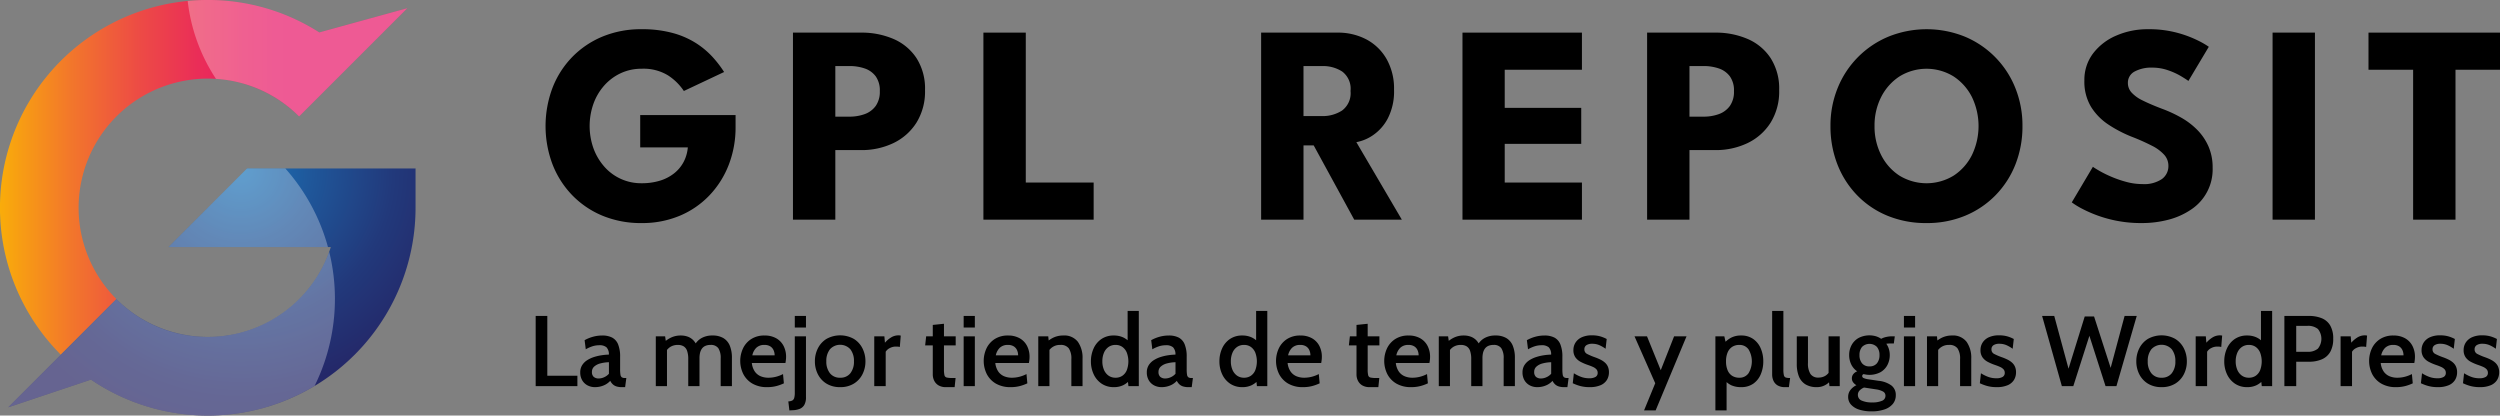 <svg xmlns="http://www.w3.org/2000/svg" xmlns:xlink="http://www.w3.org/1999/xlink" viewBox="0 0 344.037 57.186"><rect x="0" y="0" width="344.037" height="57.186" fill="#808080" stroke="none"/><defs><style>.ed1271a4-5bc7-4ec9-9617-b4780437f6c8{isolation:isolate;}.abf0c9de-c3c0-4c61-98c6-09ef54fdc35d{fill:url(#fb959f3b-c0f0-4e83-8ba9-51934814f1d6);}.bc6274df-3724-430c-bf8f-b0a4873dc9e2{fill:url(#b6f11258-a9ff-416a-a530-a167e93c6f1a);}.a58be83c-7dab-40a9-968a-1690f93f48df,.b38dddbc-9192-4cbc-8bda-3b6f97639c9a{opacity:0.3;mix-blend-mode:overlay;}.a5d5f1c9-2b5c-4f79-827f-cf609cd63893,.b38dddbc-9192-4cbc-8bda-3b6f97639c9a{fill:#fff;}</style><linearGradient id="fb959f3b-c0f0-4e83-8ba9-51934814f1d6" x1="2.814" y1="45.83" x2="58.869" y2="45.83" gradientUnits="userSpaceOnUse"><stop offset="0" stop-color="#f9ac0a"/><stop offset="0.007" stop-color="#f9aa0b"/><stop offset="0.18" stop-color="#f2752c"/><stop offset="0.342" stop-color="#ed4b45"/><stop offset="0.487" stop-color="#ea2d58"/><stop offset="0.612" stop-color="#e81b63"/><stop offset="0.7" stop-color="#e71467"/></linearGradient><radialGradient id="b6f11258-a9ff-416a-a530-a167e93c6f1a" cx="35.939" cy="44.859" r="53.228" gradientUnits="userSpaceOnUse"><stop offset="0" stop-color="#1b75ba"/><stop offset="0.188" stop-color="#1f5699"/><stop offset="0.395" stop-color="#22397b"/><stop offset="0.573" stop-color="#242869"/><stop offset="0.7" stop-color="#252262"/></radialGradient></defs><g class="ed1271a4-5bc7-4ec9-9617-b4780437f6c8"><g id="ae5cf1f7-1e55-4489-ace1-72ad49adb61a" data-name="Capa 1"><path class="abf0c9de-c3c0-4c61-98c6-09ef54fdc35d" d="M58.869,22.554,46.755,25.889A28.594,28.594,0,0,0,11.189,70.236l7.65-7.651a17.774,17.774,0,0,1,25.136-25.137l7.651-7.65h0Z" transform="translate(-2.814 -21.424)"/><path class="bc6274df-3724-430c-bf8f-b0a4873dc9e2" d="M36.815,44.607,25.998,55.426H48.339a17.776,17.776,0,0,1-29.501,7.159l-3.257,3.258h-0L3.945,77.479l11.386-3.813A28.597,28.597,0,0,0,60,50.017V44.607Z" transform="translate(-2.814 -21.424)"/><g class="a58be83c-7dab-40a9-968a-1690f93f48df"><path class="a5d5f1c9-2b5c-4f79-827f-cf609cd63893" d="M31.407,67.791a17.658,17.658,0,0,1-12.568-5.206l-3.257,3.258h-0L3.945,77.479l11.386-3.813a28.571,28.571,0,0,0,30.779.863,27.045,27.045,0,0,0,2.008-18.454A17.806,17.806,0,0,1,31.407,67.791Z" transform="translate(-2.814 -21.424)"/><path class="a5d5f1c9-2b5c-4f79-827f-cf609cd63893" d="M25.998,55.426H47.948a26.974,26.974,0,0,0-5.868-10.819H36.815Z" transform="translate(-2.814 -21.424)"/></g><path class="b38dddbc-9192-4cbc-8bda-3b6f97639c9a" d="M46.755,25.889a28.397,28.397,0,0,0-15.348-4.466c-.932,0-1.852.048-2.762.136A24.392,24.392,0,0,0,32.54,32.282a17.645,17.645,0,0,1,11.435,5.166l7.651-7.65,7.243-7.244Z" transform="translate(-2.814 -21.424)"/><path d="M90.916,37.262H104.04v1.638a14.227,14.227,0,0,1-.926,5.167,12.738,12.738,0,0,1-2.643,4.212,12.093,12.093,0,0,1-4.095,2.828,13.301,13.301,0,0,1-5.265,1.014,13.793,13.793,0,0,1-5.411-1.023,12.378,12.378,0,0,1-4.183-2.857A12.694,12.694,0,0,1,78.826,43.98a14.948,14.948,0,0,1,0-10.413,12.599,12.599,0,0,1,2.691-4.251,12.443,12.443,0,0,1,4.183-2.847,13.793,13.793,0,0,1,5.411-1.024,15.854,15.854,0,0,1,4.3.526,11.64,11.64,0,0,1,3.208,1.404,11.429,11.429,0,0,1,2.282,1.92,15.152,15.152,0,0,1,1.56,2.038l-5.538,2.613a7.529,7.529,0,0,0-2.174-2.145,6.458,6.458,0,0,0-3.637-.917,6.675,6.675,0,0,0-2.896.624,6.99,6.99,0,0,0-2.271,1.707,7.694,7.694,0,0,0-1.472,2.515,9.178,9.178,0,0,0,0,6.074,7.835,7.835,0,0,0,1.472,2.516,6.718,6.718,0,0,0,5.167,2.32,8.471,8.471,0,0,0,2.516-.351,5.911,5.911,0,0,0,1.959-1.014A4.953,4.953,0,0,0,96.893,43.707a5.242,5.242,0,0,0,.575-1.999H90.916Z" transform="translate(-2.814 -21.424)"/><path d="M111.937,25.913h9.36a11.053,11.053,0,0,1,4.465.868,7.182,7.182,0,0,1,3.169,2.632,7.782,7.782,0,0,1,1.18,4.417,8.132,8.132,0,0,1-1.18,4.476,7.66,7.66,0,0,1-3.169,2.808,10.1,10.1,0,0,1-4.465.965h-3.53v9.575H111.937Zm5.83,11.564h1.911a6.109,6.109,0,0,0,2.135-.351,3.215,3.215,0,0,0,1.511-1.122,3.363,3.363,0,0,0,.565-2.038,3.312,3.312,0,0,0-.565-2.038,3.144,3.144,0,0,0-1.511-1.083,6.439,6.439,0,0,0-2.135-.332h-1.911Z" transform="translate(-2.814 -21.424)"/><path d="M138.145,25.913h5.831V46.544h9.34v5.109h-15.171Z" transform="translate(-2.814 -21.424)"/><path d="M176.364,25.913h10.49a8.364,8.364,0,0,1,3.998.936,6.938,6.938,0,0,1,2.778,2.701,8.231,8.231,0,0,1,1.024,4.202,8.114,8.114,0,0,1-.868,3.988A6.338,6.338,0,0,1,191.71,40.061a5.9,5.9,0,0,1-2.242.926l6.26,10.666h-6.552l-5.577-10.218h-1.404V51.653h-5.83Zm5.83,11.486h2.574a4.891,4.891,0,0,0,2.729-.761,2.962,2.962,0,0,0,1.17-2.691,2.956,2.956,0,0,0-1.15-2.681,4.845,4.845,0,0,0-2.71-.751h-2.613Z" transform="translate(-2.814 -21.424)"/><path d="M204.073,25.913h16.438v5.109H209.885v5.245H220.415V41.221H209.885v5.324h10.627v5.109H204.073Z" transform="translate(-2.814 -21.424)"/><path d="M229.48,25.913h9.36a11.059,11.059,0,0,1,4.466.868,7.183,7.183,0,0,1,3.168,2.632,7.775,7.775,0,0,1,1.18,4.417,8.124,8.124,0,0,1-1.18,4.476,7.66,7.66,0,0,1-3.168,2.808,10.105,10.105,0,0,1-4.466.965h-3.529v9.575h-5.831Zm5.831,11.564h1.911a6.11,6.11,0,0,0,2.135-.351,3.219,3.219,0,0,0,1.512-1.122,3.363,3.363,0,0,0,.565-2.038,3.312,3.312,0,0,0-.565-2.038,3.148,3.148,0,0,0-1.512-1.083,6.441,6.441,0,0,0-2.135-.332h-1.911Z" transform="translate(-2.814 -21.424)"/><path d="M254.714,38.764a13.677,13.677,0,0,1,.994-5.236,12.828,12.828,0,0,1,7.001-7.068,14.045,14.045,0,0,1,10.48,0,12.768,12.768,0,0,1,6.962,7.068,13.802,13.802,0,0,1,.984,5.236,14.228,14.228,0,0,1-.955,5.255,12.674,12.674,0,0,1-2.73,4.251,12.543,12.543,0,0,1-4.192,2.837,13.637,13.637,0,0,1-5.323,1.014,13.86,13.86,0,0,1-5.392-1.014,12.31,12.31,0,0,1-4.183-2.837,12.721,12.721,0,0,1-2.701-4.251A14.345,14.345,0,0,1,254.714,38.764Zm6.064,0a8.674,8.674,0,0,0,.906,3.988,7.244,7.244,0,0,0,2.516,2.837,7.15,7.15,0,0,0,7.469,0,7.244,7.244,0,0,0,2.516-2.837,9.205,9.205,0,0,0,0-7.966,7.335,7.335,0,0,0-2.516-2.837,7.091,7.091,0,0,0-7.469,0,7.335,7.335,0,0,0-2.516,2.837A8.616,8.616,0,0,0,260.778,38.764Z" transform="translate(-2.814 -21.424)"/><path d="M298.374,25.445a14.951,14.951,0,0,1,4.192.526,15.427,15.427,0,0,1,2.886,1.112,10.836,10.836,0,0,1,1.326.78L303.971,32.563q-.312-.234-1.062-.683a9.443,9.443,0,0,0-1.775-.799,6.52,6.52,0,0,0-2.135-.351,4.816,4.816,0,0,0-2.428.536,1.727,1.727,0,0,0-.927,1.589,1.928,1.928,0,0,0,.498,1.296,4.916,4.916,0,0,0,1.521,1.092q1.024.517,2.604,1.121a17.797,17.797,0,0,1,2.71,1.248,10.096,10.096,0,0,1,2.233,1.706,7.562,7.562,0,0,1,1.53,2.272,7.203,7.203,0,0,1,.565,2.925,6.625,6.625,0,0,1-2.974,5.753,10.015,10.015,0,0,1-3.12,1.394,14.218,14.218,0,0,1-3.617.458,17.437,17.437,0,0,1-8.131-1.911,10.782,10.782,0,0,1-1.541-.936l2.905-4.895q.234.175.907.565a15.509,15.509,0,0,0,1.647.809,14.952,14.952,0,0,0,2.077.712,8.453,8.453,0,0,0,2.174.292,4.365,4.365,0,0,0,2.691-.692,2.191,2.191,0,0,0,.896-1.823,2.253,2.253,0,0,0-.565-1.501,5.699,5.699,0,0,0-1.696-1.258,28.486,28.486,0,0,0-2.827-1.257,17.606,17.606,0,0,1-3.169-1.658,7.973,7.973,0,0,1-2.389-2.438,6.705,6.705,0,0,1-.917-3.627,5.991,5.991,0,0,1,1.219-3.754,7.882,7.882,0,0,1,3.218-2.447A10.736,10.736,0,0,1,298.374,25.445Z" transform="translate(-2.814 -21.424)"/><path d="M315.554,25.913h5.83V51.653h-5.83Z" transform="translate(-2.814 -21.424)"/><path d="M334.896,31.022h-6.142V25.913h18.096v5.109h-6.123V51.653h-5.831Z" transform="translate(-2.814 -21.424)"/><path d="M76.531,74.562V64.902h1.601v8.225H82.272V74.562Z" transform="translate(-2.814 -21.424)"/><path d="M84.7,74.7a2.16,2.16,0,0,1-1.042-.248,1.829,1.829,0,0,1-.728-.704,2.097,2.097,0,0,1-.266-1.076,1.816,1.816,0,0,1,.266-.997,2.22,2.22,0,0,1,.704-.693,4.074,4.074,0,0,1,.959-.438,6.767,6.767,0,0,1,1.049-.237,7.512,7.512,0,0,1,.963-.083,1.37,1.37,0,0,0-.335-1.011,1.461,1.461,0,0,0-.99-.28,3.143,3.143,0,0,0-.869.125,4.657,4.657,0,0,0-.987.435l-.159-1.256a5.194,5.194,0,0,1,1.163-.473,4.751,4.751,0,0,1,1.266-.169,2.915,2.915,0,0,1,1.353.282,1.814,1.814,0,0,1,.825.932,4.456,4.456,0,0,1,.279,1.732v1.684a4.532,4.532,0,0,0,.048.766.523.523,0,0,0,.19.358.771.771,0,0,0,.431.097h.186l-.166,1.256H88.413a2.426,2.426,0,0,1-.78-.106A1.323,1.323,0,0,1,87.126,74.293a1.761,1.761,0,0,1-.335-.462,2.458,2.458,0,0,1-.907.635A3.012,3.012,0,0,1,84.7,74.7Zm.539-1.193a1.794,1.794,0,0,0,.71-.169,1.893,1.893,0,0,0,.663-.479V71.271a5.033,5.033,0,0,0-1.194.169,1.996,1.996,0,0,0-.838.435.952.952,0,0,0-.307.728.875.875,0,0,0,.245.684A1.043,1.043,0,0,0,85.239,73.507Z" transform="translate(-2.814 -21.424)"/><path d="M93.062,74.562V67.711h1.284l.159,1.117-.324-.275a3.76,3.76,0,0,1,1.045-.704,3.081,3.081,0,0,1,1.273-.255,2.767,2.767,0,0,1,.969.162,2.045,2.045,0,0,1,.766.5,2.504,2.504,0,0,1,.528.862l-.394-.117a2.403,2.403,0,0,1,.959-1.035,2.978,2.978,0,0,1,1.532-.372,2.852,2.852,0,0,1,1.511.362,2.161,2.161,0,0,1,.88,1.052,4.334,4.334,0,0,1,.287,1.663v3.892h-1.546V70.754a2.442,2.442,0,0,0-.324-1.411,1.233,1.233,0,0,0-1.076-.452,1.686,1.686,0,0,0-.731.142,1.154,1.154,0,0,0-.469.396,1.677,1.677,0,0,0-.245.58,3.153,3.153,0,0,0-.072.689V74.562H97.527V70.844a3.347,3.347,0,0,0-.159-1.139,1.167,1.167,0,0,0-.476-.621,1.486,1.486,0,0,0-.787-.193,1.91,1.91,0,0,0-1.066.286,1.957,1.957,0,0,0-.693.825l.255-.828V74.562Z" transform="translate(-2.814 -21.424)"/><path d="M108.395,74.7a3.918,3.918,0,0,1-2.053-.496,3.233,3.233,0,0,1-1.242-1.314,4.085,4.085,0,0,1-.028-3.54,3.108,3.108,0,0,1,1.139-1.276,3.295,3.295,0,0,1,1.818-.479,3.174,3.174,0,0,1,1.601.379,2.542,2.542,0,0,1,1.011,1.046,3.23,3.23,0,0,1,.349,1.521,3.539,3.539,0,0,1-.024.403c-.016.141-.038.284-.065.432h-4.623a2.539,2.539,0,0,0,.421,1.193,1.862,1.862,0,0,0,.807.639,2.743,2.743,0,0,0,1.042.196,4.185,4.185,0,0,0,1.066-.135,4.425,4.425,0,0,0,.956-.369l.117,1.276a5.9,5.9,0,0,1-.973.359A4.804,4.804,0,0,1,108.395,74.7Zm-2.049-4.374H109.416a1.744,1.744,0,0,0-.142-.7,1.195,1.195,0,0,0-.449-.531,1.43,1.43,0,0,0-.804-.204,1.546,1.546,0,0,0-1.128.394A2.031,2.031,0,0,0,106.345,70.326Z" transform="translate(-2.814 -21.424)"/><path d="M111.444,77.902l-.145-1.242a1.25,1.25,0,0,0,.545-.121.577.577,0,0,0,.269-.362,2.663,2.663,0,0,0,.076-.725V67.711h1.539v8.362a2.074,2.074,0,0,1-.235,1.08,1.283,1.283,0,0,1-.642.542,2.835,2.835,0,0,1-.917.179Zm.745-11.406V64.902h1.539v1.594Z" transform="translate(-2.814 -21.424)"/><path d="M118.434,74.7a3.496,3.496,0,0,1-1.88-.482,3.2,3.2,0,0,1-1.187-1.291,3.863,3.863,0,0,1-.411-1.779,3.905,3.905,0,0,1,.411-1.787,3.214,3.214,0,0,1,1.187-1.301,3.872,3.872,0,0,1,3.757,0,3.208,3.208,0,0,1,1.19,1.301,3.905,3.905,0,0,1,.411,1.787,3.864,3.864,0,0,1-.411,1.779,3.195,3.195,0,0,1-1.19,1.291A3.502,3.502,0,0,1,118.434,74.7Zm0-1.297a1.695,1.695,0,0,0,1.404-.617,2.551,2.551,0,0,0,.493-1.639,2.588,2.588,0,0,0-.493-1.656,1.902,1.902,0,0,0-2.812,0,2.575,2.575,0,0,0-.497,1.656,2.538,2.538,0,0,0,.497,1.639A1.704,1.704,0,0,0,118.434,73.403Z" transform="translate(-2.814 -21.424)"/><path d="M123.125,74.562V67.711h1.394l.076.876a3.593,3.593,0,0,1,.835-.718,1.913,1.913,0,0,1,1.028-.296,1.316,1.316,0,0,1,.311.034l-.125,1.566a1.444,1.444,0,0,0-.262-.045c-.087-.007-.177-.011-.269-.011a1.776,1.776,0,0,0-.862.214,1.344,1.344,0,0,0-.552.497v4.733Z" transform="translate(-2.814 -21.424)"/><path d="M133,74.7a1.926,1.926,0,0,1-1.049-.255,1.542,1.542,0,0,1-.586-.652,1.927,1.927,0,0,1-.187-.831V68.96h-1.049l.138-1.249h.911V66.138l1.539-.159v1.732h1.614V68.96H132.717V72.237a3.473,3.473,0,0,0,.069.824.421.421,0,0,0,.317.317,3.453,3.453,0,0,0,.8.065h.414L134.186,74.7Z" transform="translate(-2.814 -21.424)"/><path d="M135.428,66.496V64.902h1.539v1.594Zm0,8.066V67.711h1.539V74.562Z" transform="translate(-2.814 -21.424)"/><path d="M141.9,74.7a3.918,3.918,0,0,1-2.053-.496,3.233,3.233,0,0,1-1.242-1.314,4.085,4.085,0,0,1-.028-3.54,3.108,3.108,0,0,1,1.139-1.276,3.295,3.295,0,0,1,1.818-.479,3.174,3.174,0,0,1,1.601.379,2.542,2.542,0,0,1,1.011,1.046,3.23,3.23,0,0,1,.349,1.521,3.539,3.539,0,0,1-.024.403c-.016.141-.038.284-.065.432h-4.623a2.539,2.539,0,0,0,.421,1.193,1.862,1.862,0,0,0,.807.639,2.743,2.743,0,0,0,1.042.196,4.185,4.185,0,0,0,1.066-.135,4.425,4.425,0,0,0,.956-.369l.117,1.276a5.9,5.9,0,0,1-.973.359A4.804,4.804,0,0,1,141.9,74.7Zm-2.049-4.374h3.071a1.744,1.744,0,0,0-.142-.7,1.195,1.195,0,0,0-.449-.531,1.43,1.43,0,0,0-.804-.204,1.546,1.546,0,0,0-1.128.394A2.031,2.031,0,0,0,139.851,70.326Z" transform="translate(-2.814 -21.424)"/><path d="M145.695,74.562V67.711h1.374l.131,1.29-.428-.407a3.584,3.584,0,0,1,1.08-.745,3.145,3.145,0,0,1,1.273-.255,2.344,2.344,0,0,1,2.021.869,3.781,3.781,0,0,1,.642,2.298V74.562h-1.539V70.844a2.492,2.492,0,0,0-.352-1.48,1.349,1.349,0,0,0-1.159-.473,1.809,1.809,0,0,0-1.759,1.125l.255-.814V74.562Z" transform="translate(-2.814 -21.424)"/><path d="M156.094,74.7a2.922,2.922,0,0,1-1.687-.482,3.15,3.15,0,0,1-1.087-1.291,4.114,4.114,0,0,1-.379-1.772,4.253,4.253,0,0,1,.366-1.771,3.102,3.102,0,0,1,1.073-1.301,2.94,2.94,0,0,1,1.715-.489,2.987,2.987,0,0,1,1.293.266,2.694,2.694,0,0,1,.962.763l-.358.296V64.213h1.539V74.562h-1.429l-.138-1.27.435.311a3.014,3.014,0,0,1-.98.811A2.878,2.878,0,0,1,156.094,74.7Zm.241-1.297a1.621,1.621,0,0,0,.925-.263,1.715,1.715,0,0,0,.614-.766,3.459,3.459,0,0,0,0-2.432,1.786,1.786,0,0,0-.614-.78,1.583,1.583,0,0,0-.925-.272,1.642,1.642,0,0,0-.979.29,1.842,1.842,0,0,0-.625.8,2.973,2.973,0,0,0-.217,1.174,2.916,2.916,0,0,0,.217,1.152,1.866,1.866,0,0,0,.625.804A1.631,1.631,0,0,0,156.335,73.403Z" transform="translate(-2.814 -21.424)"/><path d="M162.669,74.7a2.164,2.164,0,0,1-1.042-.248,1.835,1.835,0,0,1-.728-.704,2.101,2.101,0,0,1-.266-1.076,1.82,1.82,0,0,1,.266-.997,2.212,2.212,0,0,1,.704-.693,4.065,4.065,0,0,1,.959-.438,6.716,6.716,0,0,1,1.049-.237,7.505,7.505,0,0,1,.962-.083,1.37,1.37,0,0,0-.334-1.011,1.464,1.464,0,0,0-.99-.28,3.15,3.15,0,0,0-.87.125,4.675,4.675,0,0,0-.986.435l-.158-1.256a5.2,5.2,0,0,1,1.162-.473,4.754,4.754,0,0,1,1.267-.169,2.919,2.919,0,0,1,1.353.282,1.814,1.814,0,0,1,.824.932,4.447,4.447,0,0,1,.279,1.732v1.684a4.544,4.544,0,0,0,.048.766.524.524,0,0,0,.19.358.77.77,0,0,0,.431.097h.187l-.165,1.256h-.428a2.427,2.427,0,0,1-.78-.106,1.323,1.323,0,0,1-.507-.301,1.761,1.761,0,0,1-.335-.462,2.458,2.458,0,0,1-.907.635A3.012,3.012,0,0,1,162.669,74.7Zm.538-1.193a1.794,1.794,0,0,0,.711-.169,1.887,1.887,0,0,0,.662-.479V71.271a5.036,5.036,0,0,0-1.193.169,1.988,1.988,0,0,0-.838.435.95.95,0,0,0-.308.728.877.877,0,0,0,.245.684A1.042,1.042,0,0,0,163.207,73.507Z" transform="translate(-2.814 -21.424)"/><path d="M173.778,74.7a2.925,2.925,0,0,1-1.688-.482,3.15,3.15,0,0,1-1.087-1.291,4.114,4.114,0,0,1-.379-1.772,4.268,4.268,0,0,1,.365-1.771,3.106,3.106,0,0,1,1.073-1.301,2.94,2.94,0,0,1,1.715-.489,2.989,2.989,0,0,1,1.294.266,2.693,2.693,0,0,1,.962.763l-.358.296V64.213h1.539V74.562h-1.429l-.138-1.27.435.311a3.01,3.01,0,0,1-.98.811A2.873,2.873,0,0,1,173.778,74.7Zm.241-1.297a1.622,1.622,0,0,0,.925-.263,1.718,1.718,0,0,0,.614-.766,3.459,3.459,0,0,0,0-2.432,1.79,1.79,0,0,0-.614-.78,1.584,1.584,0,0,0-.925-.272,1.643,1.643,0,0,0-.979.29,1.847,1.847,0,0,0-.625.8,2.982,2.982,0,0,0-.217,1.174,2.924,2.924,0,0,0,.217,1.152,1.87,1.87,0,0,0,.625.804A1.632,1.632,0,0,0,174.02,73.403Z" transform="translate(-2.814 -21.424)"/><path d="M182.126,74.7a3.919,3.919,0,0,1-2.053-.496,3.238,3.238,0,0,1-1.242-1.314,4.087,4.087,0,0,1-.027-3.54,3.111,3.111,0,0,1,1.139-1.276,3.294,3.294,0,0,1,1.818-.479,3.172,3.172,0,0,1,1.601.379,2.542,2.542,0,0,1,1.011,1.046A3.23,3.23,0,0,1,184.721,70.54a3.657,3.657,0,0,1-.024.403c-.017.141-.038.284-.065.432h-4.623a2.533,2.533,0,0,0,.421,1.193,1.858,1.858,0,0,0,.808.639,2.737,2.737,0,0,0,1.042.196,4.186,4.186,0,0,0,1.065-.135,4.435,4.435,0,0,0,.956-.369l.117,1.276a5.943,5.943,0,0,1-.973.359A4.81,4.81,0,0,1,182.126,74.7Zm-2.049-4.374h3.07a1.752,1.752,0,0,0-.142-.7,1.2,1.2,0,0,0-.448-.531,1.432,1.432,0,0,0-.804-.204,1.549,1.549,0,0,0-1.129.394A2.034,2.034,0,0,0,180.077,70.326Z" transform="translate(-2.814 -21.424)"/><path d="M191.31,74.7a1.931,1.931,0,0,1-1.049-.255,1.544,1.544,0,0,1-.586-.652,1.934,1.934,0,0,1-.187-.831V68.96h-1.049l.138-1.249h.911V66.138l1.539-.159v1.732h1.614V68.96h-1.614V72.237a3.478,3.478,0,0,0,.068.824.421.421,0,0,0,.317.317,3.461,3.461,0,0,0,.801.065h.414l-.131,1.256Z" transform="translate(-2.814 -21.424)"/><path d="M197.017,74.7a3.919,3.919,0,0,1-2.053-.496,3.237,3.237,0,0,1-1.242-1.314,4.087,4.087,0,0,1-.027-3.54,3.111,3.111,0,0,1,1.139-1.276,3.294,3.294,0,0,1,1.818-.479,3.172,3.172,0,0,1,1.601.379,2.542,2.542,0,0,1,1.011,1.046,3.23,3.23,0,0,1,.349,1.521,3.655,3.655,0,0,1-.024.403c-.017.141-.038.284-.065.432h-4.623a2.533,2.533,0,0,0,.421,1.193,1.858,1.858,0,0,0,.808.639,2.737,2.737,0,0,0,1.042.196,4.186,4.186,0,0,0,1.065-.135,4.435,4.435,0,0,0,.956-.369l.117,1.276a5.943,5.943,0,0,1-.973.359A4.81,4.81,0,0,1,197.017,74.7Zm-2.049-4.374h3.07a1.752,1.752,0,0,0-.142-.7,1.2,1.2,0,0,0-.448-.531,1.432,1.432,0,0,0-.804-.204,1.549,1.549,0,0,0-1.129.394A2.034,2.034,0,0,0,194.968,70.326Z" transform="translate(-2.814 -21.424)"/><path d="M200.812,74.562V67.711h1.283l.158,1.117-.324-.275a3.762,3.762,0,0,1,1.046-.704,3.078,3.078,0,0,1,1.272-.255,2.768,2.768,0,0,1,.97.162,2.036,2.036,0,0,1,.766.5,2.505,2.505,0,0,1,.528.862l-.394-.117a2.407,2.407,0,0,1,.959-1.035,2.981,2.981,0,0,1,1.532-.372,2.853,2.853,0,0,1,1.511.362,2.161,2.161,0,0,1,.88,1.052,4.325,4.325,0,0,1,.286,1.663v3.892h-1.545V70.754a2.445,2.445,0,0,0-.324-1.411,1.234,1.234,0,0,0-1.077-.452,1.69,1.69,0,0,0-.731.142,1.159,1.159,0,0,0-.469.396,1.687,1.687,0,0,0-.245.58,3.183,3.183,0,0,0-.072.689V74.562h-1.546V70.844a3.361,3.361,0,0,0-.158-1.139,1.173,1.173,0,0,0-.477-.621,1.487,1.487,0,0,0-.786-.193,1.91,1.91,0,0,0-1.066.286,1.957,1.957,0,0,0-.693.825l.255-.828V74.562Z" transform="translate(-2.814 -21.424)"/><path d="M214.369,74.7a2.164,2.164,0,0,1-1.042-.248,1.834,1.834,0,0,1-.728-.704,2.101,2.101,0,0,1-.266-1.076,1.82,1.82,0,0,1,.266-.997,2.212,2.212,0,0,1,.704-.693,4.065,4.065,0,0,1,.959-.438,6.716,6.716,0,0,1,1.049-.237,7.506,7.506,0,0,1,.962-.083,1.37,1.37,0,0,0-.334-1.011,1.464,1.464,0,0,0-.99-.28,3.15,3.15,0,0,0-.87.125,4.676,4.676,0,0,0-.986.435l-.158-1.256a5.2,5.2,0,0,1,1.162-.473,4.754,4.754,0,0,1,1.267-.169,2.919,2.919,0,0,1,1.353.282,1.814,1.814,0,0,1,.824.932,4.447,4.447,0,0,1,.279,1.732v1.684a4.543,4.543,0,0,0,.048.766.524.524,0,0,0,.19.358.77.77,0,0,0,.431.097h.187l-.165,1.256H218.082a2.427,2.427,0,0,1-.78-.106,1.323,1.323,0,0,1-.507-.301,1.761,1.761,0,0,1-.335-.462,2.458,2.458,0,0,1-.907.635A3.012,3.012,0,0,1,214.369,74.7Zm.538-1.193a1.794,1.794,0,0,0,.711-.169,1.887,1.887,0,0,0,.662-.479V71.271a5.036,5.036,0,0,0-1.193.169,1.988,1.988,0,0,0-.838.435.95.95,0,0,0-.308.728.877.877,0,0,0,.245.684A1.042,1.042,0,0,0,214.907,73.507Z" transform="translate(-2.814 -21.424)"/><path d="M221.573,74.7a4.817,4.817,0,0,1-1.324-.162,5.97,5.97,0,0,1-1.001-.376l.152-1.373a5.244,5.244,0,0,0,.945.479,3.149,3.149,0,0,0,1.173.211,1.658,1.658,0,0,0,.862-.184.614.614,0,0,0,.297-.562.697.697,0,0,0-.173-.487,1.433,1.433,0,0,0-.466-.324c-.195-.089-.415-.176-.659-.259a6.86,6.86,0,0,1-1.034-.438,2.054,2.054,0,0,1-.735-.632,1.695,1.695,0,0,1-.272-1,1.877,1.877,0,0,1,.29-1.024,1.989,1.989,0,0,1,.855-.729,3.264,3.264,0,0,1,1.407-.269,4.049,4.049,0,0,1,1.149.145,4.586,4.586,0,0,1,.88.358l-.152,1.346a4.687,4.687,0,0,0-.849-.493,2.437,2.437,0,0,0-1-.196,1.389,1.389,0,0,0-.783.192.647.647,0,0,0-.287.573.67.67,0,0,0,.359.628,8.3,8.3,0,0,0,1.117.476,7.032,7.032,0,0,1,.745.317,2.75,2.75,0,0,1,.607.407,1.634,1.634,0,0,1,.407.56,1.88,1.88,0,0,1,.145.772,1.997,1.997,0,0,1-.275,1.042,1.885,1.885,0,0,1-.862.731A3.679,3.679,0,0,1,221.573,74.7Z" transform="translate(-2.814 -21.424)"/><path d="M229.06,77.902l1.538-3.74-2.85-6.451h1.719l1.891,4.657,1.835-4.657h1.711l-4.25,10.191Z" transform="translate(-2.814 -21.424)"/><path d="M238.878,77.902V67.711h1.228l.297,1.29-.455-.2a3.766,3.766,0,0,1,1.045-.88,2.878,2.878,0,0,1,1.425-.327,2.808,2.808,0,0,1,1.667.482,3.029,3.029,0,0,1,1.031,1.291,4.408,4.408,0,0,1,.352,1.78,4.472,4.472,0,0,1-.345,1.779,2.987,2.987,0,0,1-1.021,1.291,2.826,2.826,0,0,1-1.684.482,3.177,3.177,0,0,1-1.362-.262,2.771,2.771,0,0,1-.99-.814l.352-.311v4.589Zm3.291-4.499a1.489,1.489,0,0,0,1.27-.617,3.185,3.185,0,0,0,0-3.281,1.491,1.491,0,0,0-1.27-.614,1.749,1.749,0,0,0-.99.272,1.701,1.701,0,0,0-.624.776,3.082,3.082,0,0,0-.214,1.208,3.121,3.121,0,0,0,.214,1.221,1.657,1.657,0,0,0,.624.77A1.785,1.785,0,0,0,242.169,73.403Z" transform="translate(-2.814 -21.424)"/><path d="M248.455,74.7a1.91,1.91,0,0,1-1.018-.241,1.442,1.442,0,0,1-.569-.639,2.079,2.079,0,0,1-.179-.865V64.213h1.545V72.251a3.383,3.383,0,0,0,.069.811.418.418,0,0,0,.266.317,1.981,1.981,0,0,0,.59.065l-.165,1.256Z" transform="translate(-2.814 -21.424)"/><path d="M252.85,74.7a2.921,2.921,0,0,1-1.587-.39,2.272,2.272,0,0,1-.9-1.104,4.575,4.575,0,0,1-.286-1.701V67.711h1.539v3.671a2.681,2.681,0,0,0,.341,1.501,1.239,1.239,0,0,0,1.101.5,1.779,1.779,0,0,0,1.001-.276,1.803,1.803,0,0,0,.655-.808l-.262.794V67.711h1.538V74.562H254.575l-.146-1.249.359.394a2.194,2.194,0,0,1-.801.711A2.335,2.335,0,0,1,252.85,74.7Z" transform="translate(-2.814 -21.424)"/><path d="M260.357,78.033a5.421,5.421,0,0,1-1.674-.234,2.566,2.566,0,0,1-1.128-.68,1.544,1.544,0,0,1-.407-1.08,1.521,1.521,0,0,1,.297-.928,2.314,2.314,0,0,1,.842-.68,1.407,1.407,0,0,1-.459-.404.903.903,0,0,1-.169-.534.922.922,0,0,1,.189-.573,1.325,1.325,0,0,1,.542-.399,2.391,2.391,0,0,1-.821-.952,2.935,2.935,0,0,1-.282-1.291,2.826,2.826,0,0,1,.327-1.353,2.493,2.493,0,0,1,.952-.982,3.252,3.252,0,0,1,2.395-.245,2.578,2.578,0,0,1,.728.352,2.54,2.54,0,0,1,.652-.245,3.765,3.765,0,0,1,.9-.1h.324l-.131.986h-.511c-.041,0-.113.003-.217.007a2.318,2.318,0,0,0-.308.035,2.404,2.404,0,0,1,.355.724,2.849,2.849,0,0,1,.121.821,2.923,2.923,0,0,1-.324,1.377,2.469,2.469,0,0,1-.949.986,3.248,3.248,0,0,1-1.925.342,3.759,3.759,0,0,1-.39-.076.273.273,0,0,0-.207.27.308.308,0,0,0,.207.275,2.359,2.359,0,0,0,.662.173l1.414.207a3.591,3.591,0,0,1,1.722.628,1.607,1.607,0,0,1,.618,1.353,1.833,1.833,0,0,1-.4,1.187,2.531,2.531,0,0,1-1.152.766A5.333,5.333,0,0,1,260.357,78.033Zm.083-1.229a3.243,3.243,0,0,0,1.373-.228.724.724,0,0,0,.469-.676.644.644,0,0,0-.313-.583,2.759,2.759,0,0,0-.97-.308l-1.663-.255a1.818,1.818,0,0,0-.601.394.842.842,0,0,0-.248.62.824.824,0,0,0,.524.783A3.345,3.345,0,0,0,260.44,76.805Zm-.353-4.961a1.243,1.243,0,0,0,1.024-.428,1.736,1.736,0,0,0,.349-1.132,1.7,1.7,0,0,0-.349-1.114,1.458,1.458,0,0,0-2.056,0,1.7,1.7,0,0,0-.349,1.114,1.736,1.736,0,0,0,.349,1.132A1.252,1.252,0,0,0,260.088,71.844Z" transform="translate(-2.814 -21.424)"/><path d="M264.822,66.496V64.902h1.538v1.594Zm0,8.066V67.711h1.538V74.562Z" transform="translate(-2.814 -21.424)"/><path d="M267.996,74.562V67.711h1.373l.131,1.29-.428-.407a3.586,3.586,0,0,1,1.08-.745,3.141,3.141,0,0,1,1.272-.255,2.347,2.347,0,0,1,2.022.869,3.781,3.781,0,0,1,.642,2.298V74.562H272.55V70.844a2.495,2.495,0,0,0-.352-1.48,1.351,1.351,0,0,0-1.159-.473,1.81,1.81,0,0,0-1.76,1.125l.255-.814V74.562Z" transform="translate(-2.814 -21.424)"/><path d="M277.594,74.7a4.817,4.817,0,0,1-1.324-.162,5.97,5.97,0,0,1-1.001-.376l.152-1.373a5.244,5.244,0,0,0,.945.479,3.149,3.149,0,0,0,1.173.211,1.658,1.658,0,0,0,.862-.184.614.614,0,0,0,.297-.562.697.697,0,0,0-.173-.487,1.433,1.433,0,0,0-.466-.324c-.195-.089-.415-.176-.659-.259a6.859,6.859,0,0,1-1.034-.438,2.054,2.054,0,0,1-.735-.632,1.695,1.695,0,0,1-.272-1,1.877,1.877,0,0,1,.29-1.024,1.989,1.989,0,0,1,.855-.729,3.264,3.264,0,0,1,1.407-.269,4.049,4.049,0,0,1,1.149.145,4.586,4.586,0,0,1,.88.358l-.152,1.346a4.687,4.687,0,0,0-.849-.493,2.437,2.437,0,0,0-1-.196,1.389,1.389,0,0,0-.783.192.646.646,0,0,0-.287.573.67.67,0,0,0,.359.628,8.299,8.299,0,0,0,1.117.476,7.031,7.031,0,0,1,.745.317,2.75,2.75,0,0,1,.607.407,1.634,1.634,0,0,1,.407.56,1.88,1.88,0,0,1,.145.772,1.997,1.997,0,0,1-.275,1.042,1.885,1.885,0,0,1-.862.731A3.679,3.679,0,0,1,277.594,74.7Z" transform="translate(-2.814 -21.424)"/><path d="M286.557,74.562l-2.719-9.66h1.67l1.967,7.259,2.229-7.189h1.283l2.284,7.079,1.918-7.148h1.67l-2.795,9.66h-1.497l-2.222-6.928-2.215,6.928Z" transform="translate(-2.814 -21.424)"/><path d="M300.28,74.7a3.492,3.492,0,0,1-1.88-.482,3.203,3.203,0,0,1-1.188-1.291,3.869,3.869,0,0,1-.41-1.779,3.91,3.91,0,0,1,.41-1.787,3.216,3.216,0,0,1,1.188-1.301,3.871,3.871,0,0,1,3.757,0,3.216,3.216,0,0,1,1.19,1.301,3.911,3.911,0,0,1,.41,1.787,3.869,3.869,0,0,1-.41,1.779,3.203,3.203,0,0,1-1.19,1.291A3.503,3.503,0,0,1,300.28,74.7Zm0-1.297a1.695,1.695,0,0,0,1.404-.617,2.549,2.549,0,0,0,.493-1.639,2.586,2.586,0,0,0-.493-1.656,1.901,1.901,0,0,0-2.812,0,2.57,2.57,0,0,0-.497,1.656,2.533,2.533,0,0,0,.497,1.639A1.703,1.703,0,0,0,300.28,73.403Z" transform="translate(-2.814 -21.424)"/><path d="M304.973,74.562V67.711h1.394l.076.876a3.593,3.593,0,0,1,.835-.718,1.912,1.912,0,0,1,1.027-.296,1.316,1.316,0,0,1,.311.034l-.124,1.566a1.439,1.439,0,0,0-.262-.045c-.088-.007-.178-.011-.27-.011a1.775,1.775,0,0,0-.862.214,1.336,1.336,0,0,0-.552.497v4.733Z" transform="translate(-2.814 -21.424)"/><path d="M312.059,74.7a2.925,2.925,0,0,1-1.688-.482,3.15,3.15,0,0,1-1.087-1.291,4.114,4.114,0,0,1-.379-1.772,4.268,4.268,0,0,1,.365-1.771,3.106,3.106,0,0,1,1.073-1.301,2.94,2.94,0,0,1,1.715-.489,2.989,2.989,0,0,1,1.294.266,2.693,2.693,0,0,1,.962.763l-.358.296V64.213h1.539V74.562h-1.429l-.138-1.27.435.311a3.01,3.01,0,0,1-.98.811A2.873,2.873,0,0,1,312.059,74.7Zm.241-1.297a1.622,1.622,0,0,0,.925-.263,1.718,1.718,0,0,0,.614-.766,3.459,3.459,0,0,0,0-2.432,1.79,1.79,0,0,0-.614-.78,1.584,1.584,0,0,0-.925-.272,1.643,1.643,0,0,0-.979.29,1.847,1.847,0,0,0-.625.8,2.982,2.982,0,0,0-.217,1.174,2.924,2.924,0,0,0,.217,1.152,1.87,1.87,0,0,0,.625.804A1.632,1.632,0,0,0,312.3,73.403Z" transform="translate(-2.814 -21.424)"/><path d="M317.179,74.562V64.902h3.347a4.607,4.607,0,0,1,1.818.324,2.386,2.386,0,0,1,1.155,1.015,3.535,3.535,0,0,1,.4,1.787,3.614,3.614,0,0,1-.396,1.797,2.426,2.426,0,0,1-1.149,1.039,4.364,4.364,0,0,1-1.801.338h-1.745V74.562Zm1.629-4.727h1.545a2.083,2.083,0,0,0,1.439-.435,2.147,2.147,0,0,0,.003-2.701,2.135,2.135,0,0,0-1.47-.432h-1.518Z" transform="translate(-2.814 -21.424)"/><path d="M324.914,74.562V67.711h1.394l.076.876a3.593,3.593,0,0,1,.835-.718,1.912,1.912,0,0,1,1.027-.296,1.316,1.316,0,0,1,.311.034l-.124,1.566a1.439,1.439,0,0,0-.262-.045c-.088-.007-.178-.011-.27-.011a1.775,1.775,0,0,0-.862.214,1.336,1.336,0,0,0-.552.497v4.733Z" transform="translate(-2.814 -21.424)"/><path d="M332.552,74.7a3.919,3.919,0,0,1-2.053-.496,3.238,3.238,0,0,1-1.242-1.314,4.087,4.087,0,0,1-.027-3.54,3.111,3.111,0,0,1,1.139-1.276,3.294,3.294,0,0,1,1.818-.479,3.172,3.172,0,0,1,1.601.379,2.542,2.542,0,0,1,1.011,1.046,3.23,3.23,0,0,1,.349,1.521,3.655,3.655,0,0,1-.024.403c-.017.141-.038.284-.065.432h-4.623a2.534,2.534,0,0,0,.421,1.193,1.858,1.858,0,0,0,.808.639,2.737,2.737,0,0,0,1.042.196,4.186,4.186,0,0,0,1.065-.135,4.435,4.435,0,0,0,.956-.369l.117,1.276a5.943,5.943,0,0,1-.973.359A4.81,4.81,0,0,1,332.552,74.7Zm-2.049-4.374h3.07a1.752,1.752,0,0,0-.142-.7,1.2,1.2,0,0,0-.448-.531,1.432,1.432,0,0,0-.804-.204,1.549,1.549,0,0,0-1.129.394A2.034,2.034,0,0,0,330.503,70.326Z" transform="translate(-2.814 -21.424)"/><path d="M338.292,74.7a4.817,4.817,0,0,1-1.324-.162,5.97,5.97,0,0,1-1.001-.376l.152-1.373a5.244,5.244,0,0,0,.945.479,3.149,3.149,0,0,0,1.173.211,1.658,1.658,0,0,0,.862-.184.614.614,0,0,0,.297-.562.697.697,0,0,0-.173-.487,1.433,1.433,0,0,0-.466-.324c-.195-.089-.415-.176-.659-.259a6.86,6.86,0,0,1-1.034-.438,2.054,2.054,0,0,1-.735-.632,1.695,1.695,0,0,1-.272-1,1.877,1.877,0,0,1,.29-1.024,1.989,1.989,0,0,1,.855-.729,3.264,3.264,0,0,1,1.407-.269,4.049,4.049,0,0,1,1.149.145,4.586,4.586,0,0,1,.88.358l-.152,1.346a4.687,4.687,0,0,0-.849-.493,2.437,2.437,0,0,0-1-.196,1.389,1.389,0,0,0-.783.192.647.647,0,0,0-.287.573.67.67,0,0,0,.359.628,8.3,8.3,0,0,0,1.117.476,7.032,7.032,0,0,1,.745.317,2.75,2.75,0,0,1,.607.407,1.634,1.634,0,0,1,.407.56,1.88,1.88,0,0,1,.145.772,1.997,1.997,0,0,1-.275,1.042,1.885,1.885,0,0,1-.862.731A3.679,3.679,0,0,1,338.292,74.7Z" transform="translate(-2.814 -21.424)"/><path d="M344.081,74.7a4.817,4.817,0,0,1-1.324-.162,5.97,5.97,0,0,1-1.001-.376l.152-1.373a5.244,5.244,0,0,0,.945.479,3.149,3.149,0,0,0,1.173.211,1.658,1.658,0,0,0,.862-.184.614.614,0,0,0,.297-.562.697.697,0,0,0-.173-.487,1.433,1.433,0,0,0-.466-.324c-.195-.089-.415-.176-.659-.259a6.859,6.859,0,0,1-1.034-.438,2.054,2.054,0,0,1-.735-.632,1.695,1.695,0,0,1-.272-1,1.877,1.877,0,0,1,.29-1.024,1.989,1.989,0,0,1,.855-.729,3.264,3.264,0,0,1,1.407-.269,4.049,4.049,0,0,1,1.149.145,4.586,4.586,0,0,1,.88.358l-.152,1.346a4.686,4.686,0,0,0-.849-.493,2.437,2.437,0,0,0-1-.196,1.389,1.389,0,0,0-.783.192.646.646,0,0,0-.287.573.67.67,0,0,0,.359.628,8.3,8.3,0,0,0,1.117.476,7.032,7.032,0,0,1,.745.317,2.751,2.751,0,0,1,.607.407,1.635,1.635,0,0,1,.407.56,1.88,1.88,0,0,1,.145.772,1.997,1.997,0,0,1-.275,1.042,1.885,1.885,0,0,1-.862.731A3.679,3.679,0,0,1,344.081,74.7Z" transform="translate(-2.814 -21.424)"/></g></g></svg>